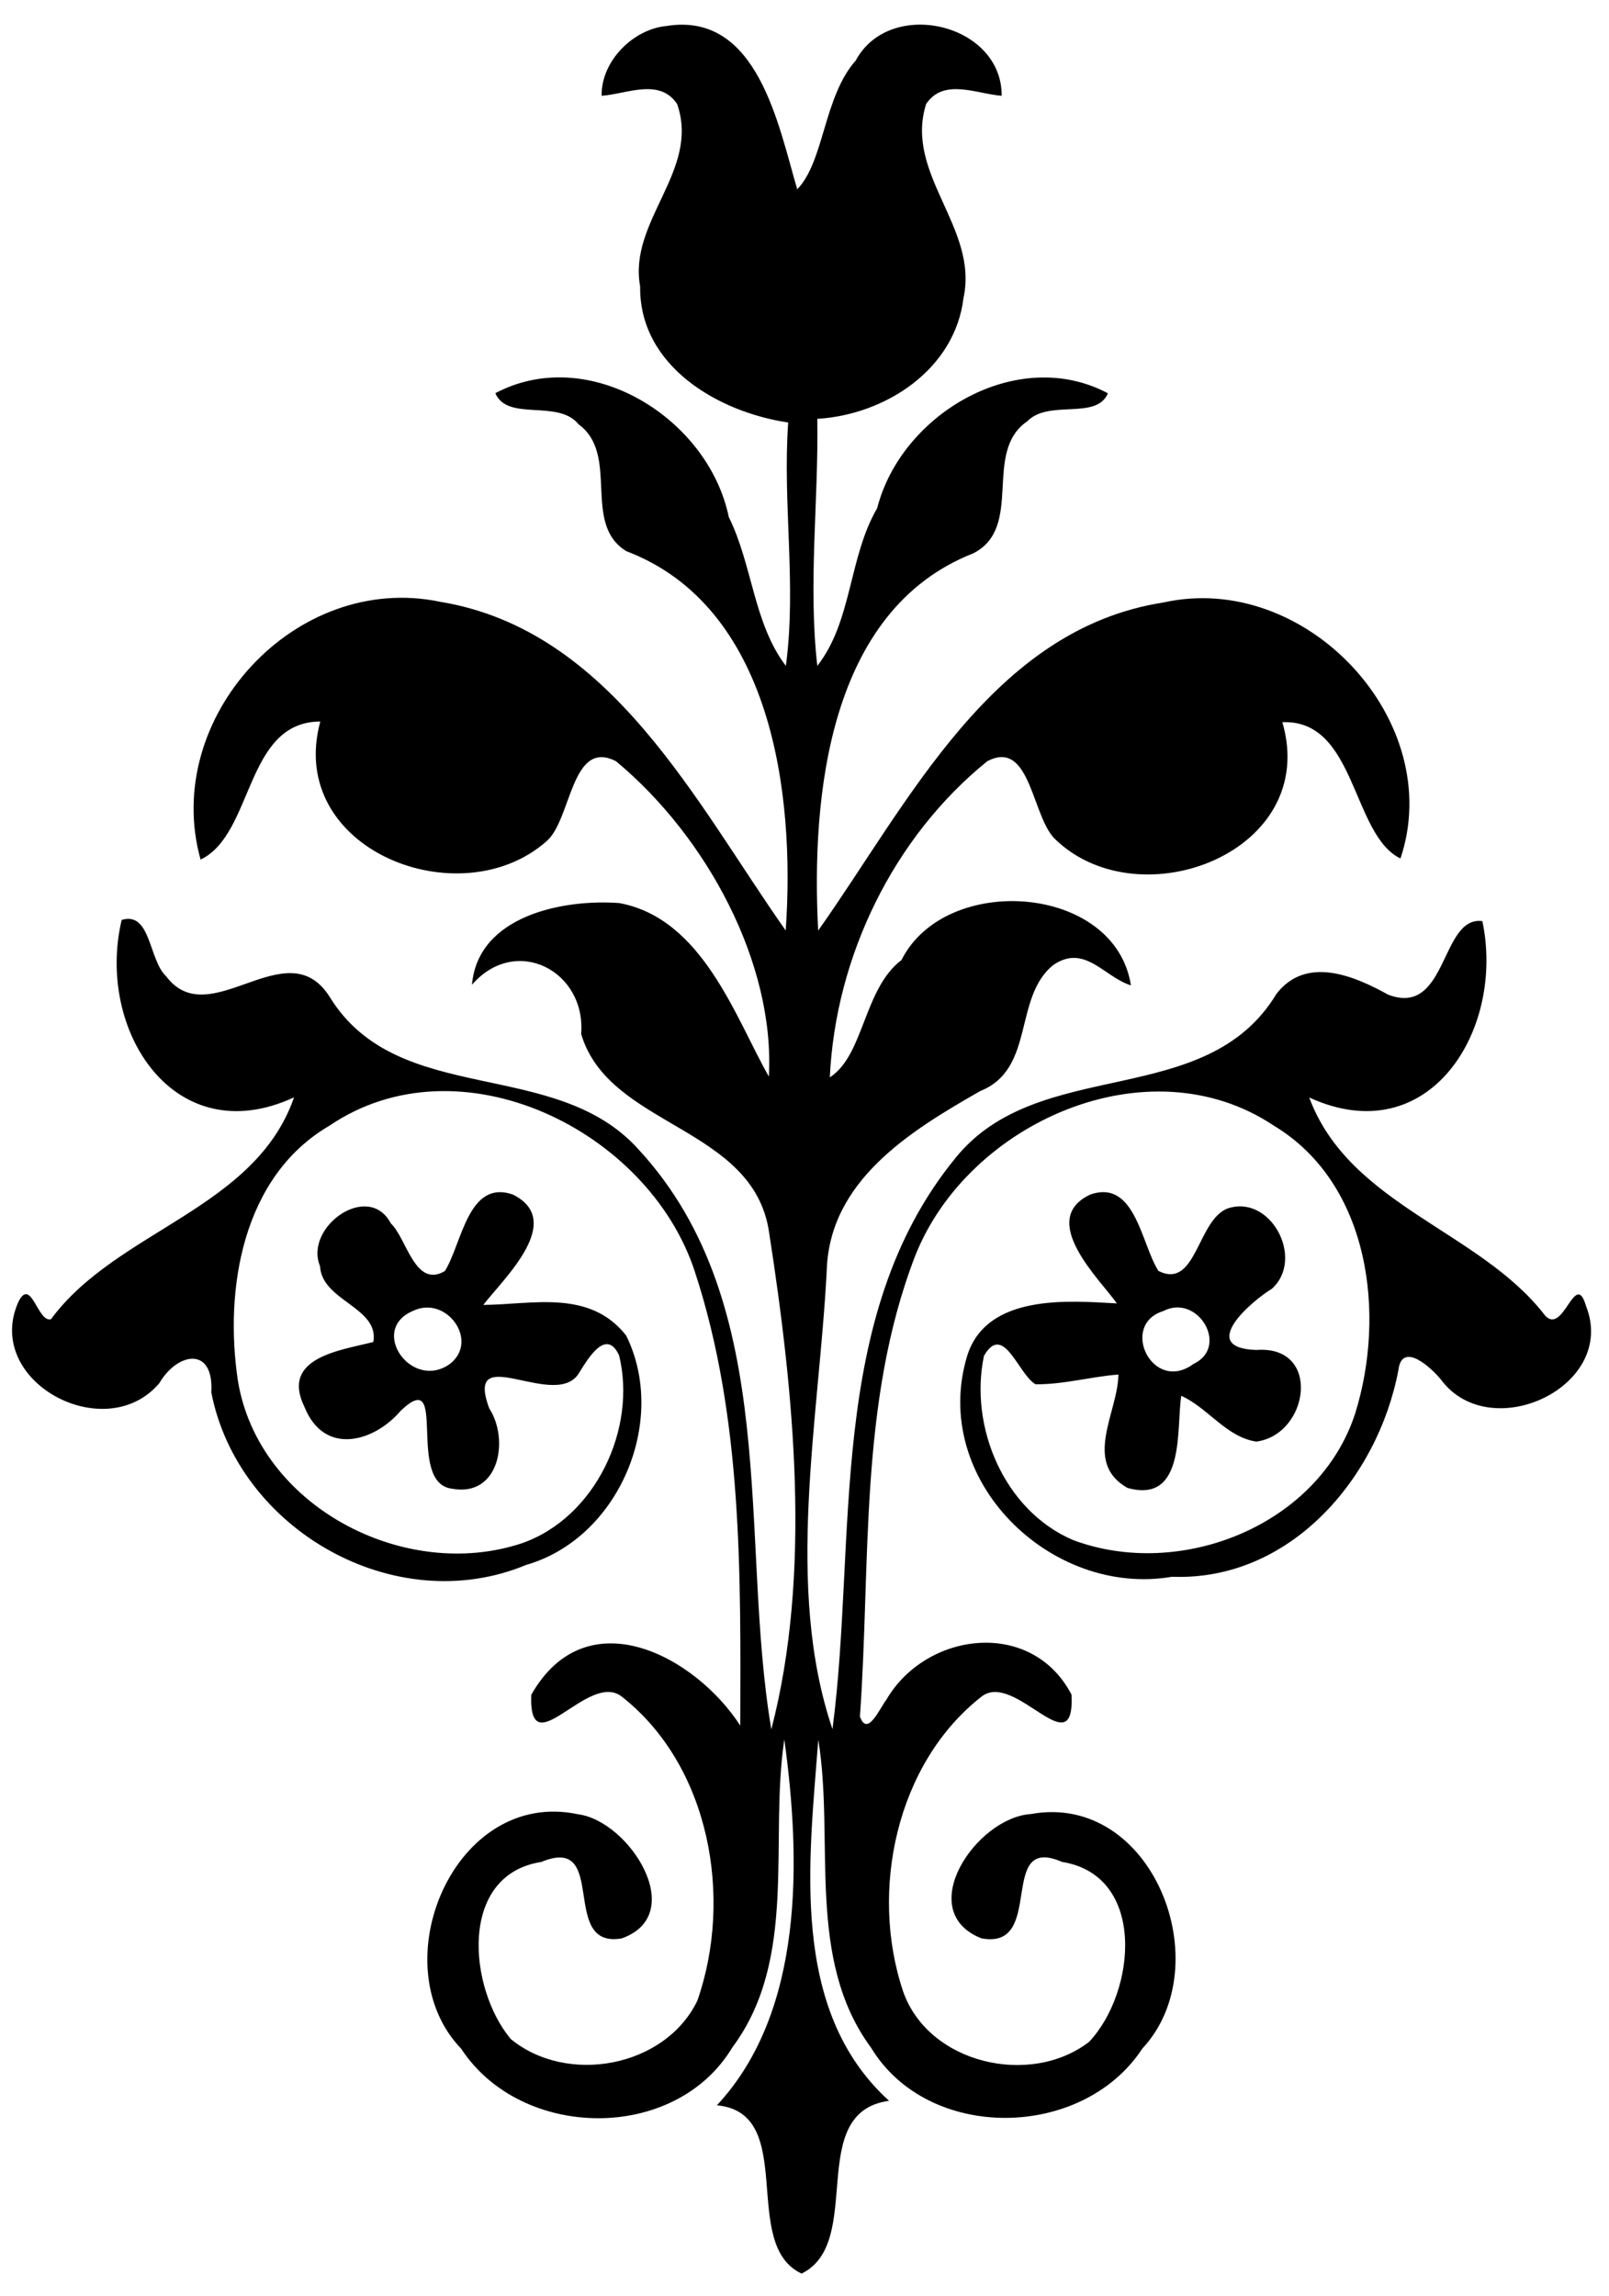 <?xml version="1.0" encoding="UTF-8" standalone="no"?>
<svg xmlns:rdf="http://www.w3.org/1999/02/22-rdf-syntax-ns#" xmlns="http://www.w3.org/2000/svg" height="398pt" width="279pt" version="1.1" xmlns:cc="http://creativecommons.org/ns#" xmlns:dc="http://purl.org/dc/elements/1.1/" viewBox="0 0 279 398">
<path d="m115.6 4.5c15.81-2.52 19.39 17.34 22.64 28.31 4.7-4.83 4.54-16 10.15-22.33 5.9-10.97 25.37-6.45 25.3 6.12-4.32-0.3-10.05-3.15-13.1 1.43-3.84 12.13 9.13 21.43 6.48 33.61-1.49 12.43-13.57 20.25-25.35 20.96 0.23 14.26-1.61 28.59 0 42.81 6.06-7.68 5.43-18.87 10.38-27.32 4.17-16.37 24.32-28.27 40.01-19.92-1.98 4.72-10.24 1-13.96 4.84-7.87 5.33-0.49 18.37-9.39 22.9-25.1 9.86-28.11 42.1-26.89 65.39 15.59-22 30.15-52.27 59.87-56.87 24.73-5.52 49.1 20.58 41.1 44.37-8.45-4.07-7.68-24.16-20.48-23.62 6.54 22.41-24.5 34.3-39.17 20.49-4.31-3.64-4.33-17.76-12.01-13.72-16.29 13.2-26.3 33.86-27.29 54.78 5.94-3.78 5.83-15.32 12.43-20.33 7.63-15.21 37.06-13.17 39.78 4.39-4.62-1.42-8-7.26-13.45-3.53-6.98 5.59-3.12 18.04-12.66 21.84-12.15 6.94-26.25 15.55-26.64 31.27-1.37 25.92-7.33 54.8 1 79.34 4.33-32.79-1.27-71.38 21.34-99.01 14.48-17.91 43.35-8.1 55.64-28.42 5.14-6.68 13.46-3.16 19.38 0.13 10.36 3.93 9.03-13.73 16.33-12.75 3.98 18.8-9.18 40.12-30.02 30.57 6.96 18.74 29.53 23.03 40.89 37.78 3.2 3.54 5.21-8.09 7.09-1.68 5.57 13.95-16.51 24.29-25.09 12.86-1.54-1.96-6.8-6.88-7.43-1.71-3.54 18.74-18.78 36.61-39.25 35.82-21.02 3.61-42.03-16.8-35.52-38.3 3.42-10.88 17.9-9.51 25.95-9.08-2.74-3.97-13.92-14.5-4.6-18.87 7.79-2.71 8.82 8.56 11.81 13.24 6.55 3.27 6.71-8.65 11.9-10.79 7.49-2.66 13.56 8.64 7.78 13.88-3.42 2.05-13.1 10.3-2.67 10.61 11.35-0.85 9.13 14.66-0.03 15.88-5.18-0.75-8.37-5.83-13.02-7.94-0.88 5.73 0.78 18.8-9.33 15.97-7.83-4.45-1.62-13.18-1.57-19.65-4.8 0.37-9.54 1.74-14.37 1.69-3.01-1.74-5.54-10.81-8.94-4.93-2.59 12.27 3.48 26.83 15.46 31.93 18.59 6.96 42.57-2.51 48.9-21.92 5.36-17.15 2.59-39.85-14.08-49.9-21.72-14.52-53.07-0.58-62.21 22.56-9.81 25.39-7.67 53.19-9.58 79.85 1.3 3.63 3.43-1.43 4.57-2.89 6.86-11.83 25.21-14.18 32.12-0.91 0.64 12.73-9.87-4.29-15.65 0.38-14.7 11.53-19.43 33.61-13.54 51.09 4.39 12.51 22.03 16.57 32.23 8.72 8.14-8.58 10.04-28.85-4.7-31.2-11.38-4.97-2.7 15.36-13.97 13.25-11.85-4.7-0.94-20.91 8.57-21.54 21.15-3.85 32.81 26.21 19.34 40.65-10.37 15.83-37.1 16.25-47.04-0.15-11.37-15.43-6.28-35.83-9.15-53.38-1.56 20.79-5.11 46.8 12.27 62.58-14.64 2.02-4.1 24.52-15.16 29.95-10.84-5.04-0.54-27.84-14.69-29.17 15.15-16.26 14.58-42.54 11.69-63.41-2.65 17.65 2.44 38.01-9.02 53.39-9.91 16.5-36.57 16.12-47 0.23-14.07-14.65-1.15-45.24 20.28-40.65 8.86 1.16 19.23 17.36 7.55 21.51-10.95 1.91-2.13-18.14-13.95-13.25-14.41 2.24-12.65 21.86-5.31 30.68 9.76 8.04 26.77 4.96 32.37-6.63 6.24-17.84 2.17-40.69-13.07-52.68-5.81-4.66-16.21 12.36-15.73-0.34 9.56-16.85 28.39-6.77 36.24 5.33 0.08-26.2 0.41-53.41-7.85-78.6-7.98-24.62-40.8-40.71-63.39-25.37-15.1 8.8-18.25 28.34-15.87 44.19 3.56 21.78 28.88 34.94 49.22 28.19 12.78-4.44 20-19.87 16.88-32.58-2.21-4.75-5.3 0.43-6.81 2.83-3.82 7.17-20.23-5.79-15.7 6.37 3.5 5.38 1.76 15.46-6.52 13.91-8.03-1.09-0.4-21.56-8.85-13.49-4.61 5.41-13.21 7.85-16.65-0.62-4.31-8.71 6.44-9.88 11.92-11.32 1.05-6.03-8.93-7.07-9.25-13.15-2.8-6.75 8.39-14.79 12.29-7.39 2.75 2.57 4.16 11.32 9.36 8.25 2.96-4.7 4-15.96 11.8-13.26 9.11 4.57-1.51 14.46-5.14 19.13 8.6-0.07 18.41-2.74 24.77 5.29 7.33 14.79-1.26 35.16-17.32 39.77-22.78 9.48-49.98-6.13-54.61-29.9 0.49-8.01-5.85-7-9.01-1.6-9.36 11.07-30.6-0.31-24.44-14.09 2.22-4.43 3.34 3.66 5.65 3.01 11.4-15.47 35.39-19.01 42.15-38.46-20.77 9.63-34.43-11.68-29.89-30.75 5.08-1.54 4.67 6.93 7.71 9.77 7.57 10.07 20.91-8.2 28.35 3.56 11.86 19.31 39.11 10.3 53.58 26.47 24.95 27.03 17.39 67.51 23.01 100.49 7.04-27.07 3.95-58.13-0.38-86.07-2.66-18.58-27.8-18.19-32.6-34.46 0.88-10.92-11.33-17.29-18.93-8.52 1.03-11.99 15.84-14.89 25.56-14.16 14.45 2.68 20.1 19.83 25.92 30.07 1.08-19.57-10.73-41.57-26.51-54.66-7.75-3.96-7.7 9.97-11.95 13.79-15.01 13.41-45.38 1.56-39.32-20.67-13.12 0.05-11.5 19.51-20.76 23.93-6.85-24.49 16.43-49.98 41.61-44.67 29.67 4.91 44.36 35 59.85 56.96 1.67-23.59-2.34-56.13-27.64-65.75-7.78-4.77-1.04-16.71-8.28-21.99-3.53-4.4-12.3-0.41-14.43-5.39 16.26-8.61 36.95 4.34 40.48 21.46 4.1 8.26 4.3 18.45 9.9 25.81 1.88-14.01-0.59-28.13 0.4-42.19-12.1-1.79-25.84-9.75-25.67-23.59-2.09-11.36 10.43-20.07 6.42-31.6-3.04-4.6-8.78-1.73-13.1-1.44-0.1-5.96 5.41-11.55 11.28-12.1m-43.95 222.7c-7.82 3.26-0.26 13.98 6.39 9.19 5.1-4.01-0.64-11.93-6.39-9.19m130.05 0.05c-7.66 2.39-1.83 14.38 5.25 9.16 6.3-2.96 0.74-12.29-5.25-9.16z"/>
</svg>
